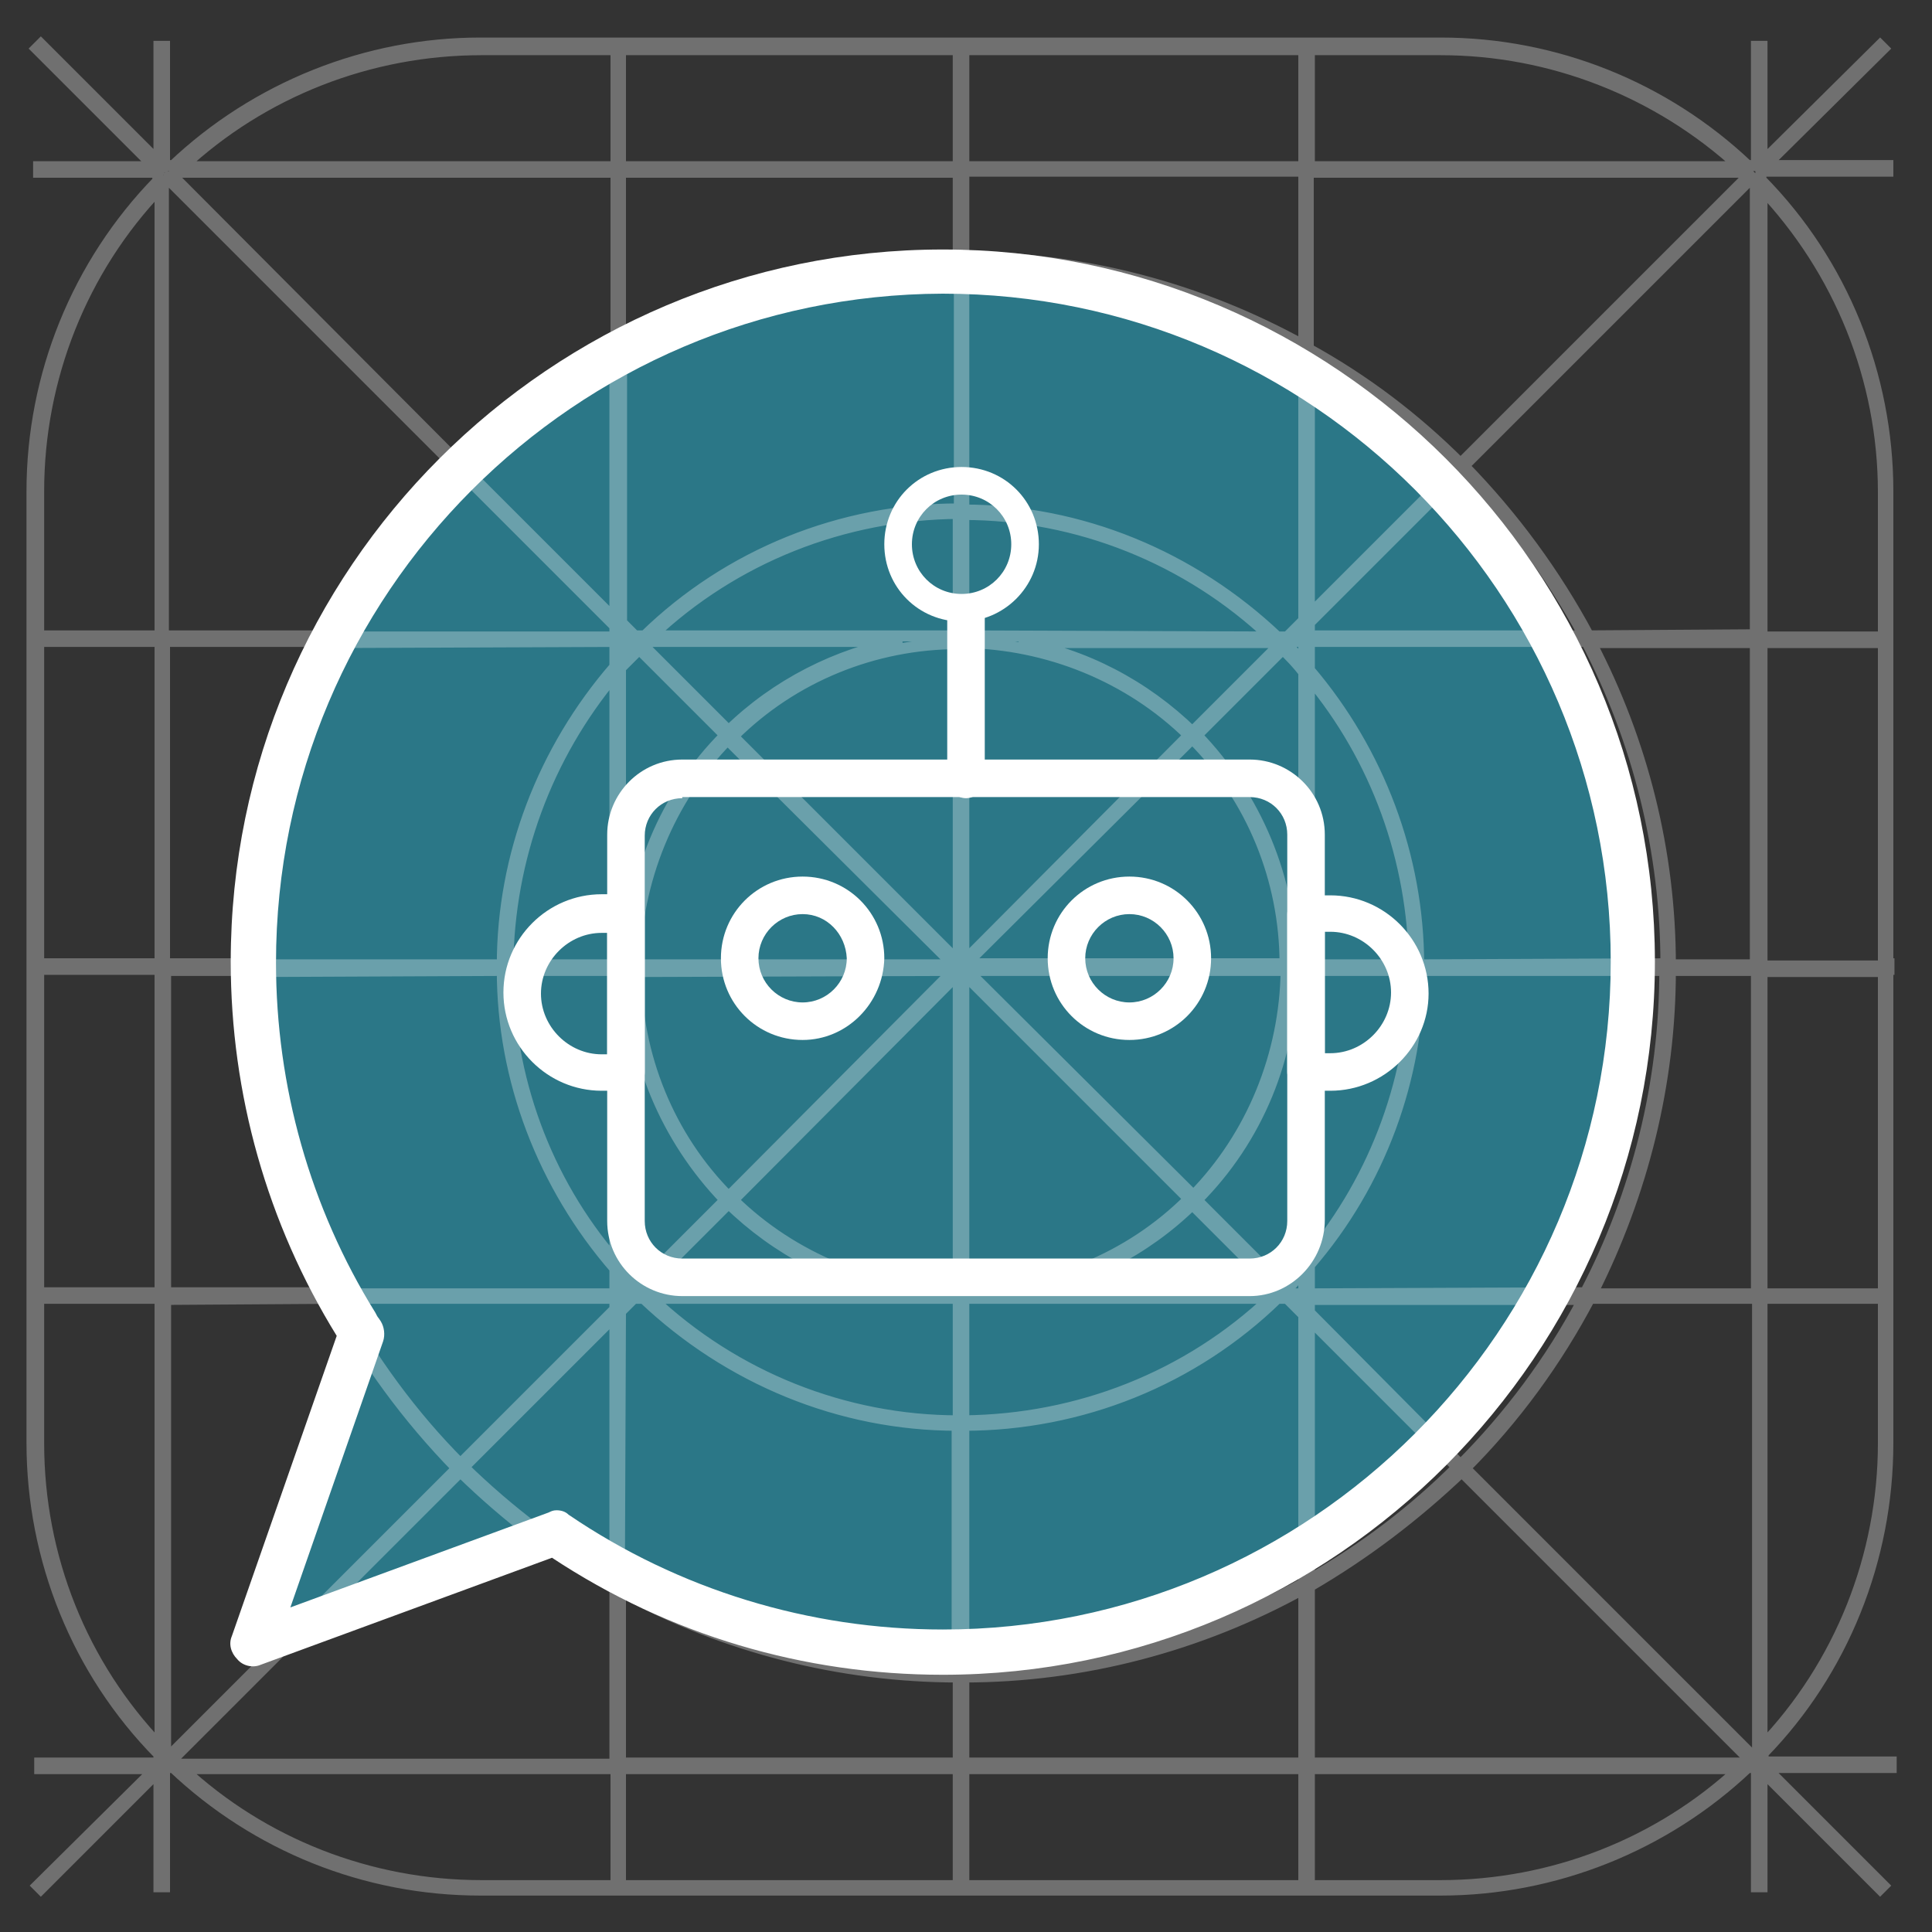 <?xml version="1.0" encoding="utf-8"?>
<!-- Generator: Adobe Illustrator 22.0.1, SVG Export Plug-In . SVG Version: 6.00 Build 0)  -->
<svg version="1.1" xmlns="http://www.w3.org/2000/svg" xmlns:xlink="http://www.w3.org/1999/xlink" x="0px" y="0px"
	 viewBox="0 0 175 175" style="enable-background:new 0 0 175 175;" xml:space="preserve">
<rect x="0" y="0" width="175" height="175" fill="#333333" stroke="none"/>
<style type="text/css">
	.st0{display:none;}
	.st1{display:inline;fill:#2CD2C1;}
	.st2{opacity:0.5;fill:#25BCDD;}
	.st3{clip-path:url(#SVGID_2_);}
	.st4{opacity:0.3;fill:none;stroke:#FFFFFF;enable-background:new    ;}
	.st5{display:inline;opacity:0.5;fill:#2CD2C1;enable-background:new    ;}
	.st6{display:inline;}
	.st7{fill:#FFFFFF;}
</style>
<g id="Livello_2" class="st0">
	<rect x="-12" y="-17.7" class="st1" width="204" height="214"/>
</g>
<g id="Livello_4">
	<path class="st2" d="M84.8,24c-34.5,0-62.5,28-62.5,62.5c0,11.9,3.3,23,9.1,32.4c0.1,0.2,0.2,0.4,0.3,0.5l-9.3,26.3l2.3,3.2
		l26.1-9.3c9.4,5.7,22.2,9.3,34,9.3c34.5,0,62.5-28,62.5-62.5S119.3,24,84.8,24z"/>
</g>
<g id="Livello_1">
	<g>
		<defs>
			<rect id="SVGID_1_" y="0" width="175" height="175"/>
		</defs>
		<clipPath id="SVGID_2_">
			<use xlink:href="#SVGID_1_"  style="overflow:visible;"/>
		</clipPath>
		<g id="a" class="st3">
			<g transform="translate(-6967.926 3602.207)">
				<g transform="translate(496.926 206.793)">
					<path class="st4" d="M6642-3678.3v-42.9h0.1v-0.5h-0.1v-42.8c0-10.5-4.1-20.7-11.5-28.2v-0.8h11.5v-0.5h-11.1l10.7-10.6
						l-0.3-0.3l-10.7,10.6v-10.5h-0.5v10.8h-0.8c-7.5-7.1-17.4-11.1-27.8-11.1h-87c-10.3,0-20.3,4-27.8,11.1h-0.8v-10.8h-0.5v10.5
						l-10.7-10.7l-0.4,0.4l10.7,10.7h-10.5v0.5h10.8v0.8c-7.3,7.5-11.4,17.6-11.4,28.1v86.2c0,10.5,4.1,20.7,11.5,28.2v0.8h-10.8
						v0.5h10.5l-10.7,10.6l0.3,0.3l10.7-10.7v10.5h0.5v-10.8h0.8c7.5,7.1,17.4,11.1,27.8,11.1h87c10.3,0,20.3-4,27.8-11.1h0.8v10.8
						h0.5v-10.5l10.7,10.7l0.3-0.3l-10.7-10.7h11.4v-0.5h-11.6v-0.8C6637.9-3657.6,6642-3667.7,6642-3678.3z M6641.6-3678.3
						c0,10.2-3.9,20.1-11,27.5v-40.6h10.8v-0.4h-10.8v-29.2h11V-3678.3z M6587.8-3691.8l-0.3-0.3c0.5-0.6,1-1.1,1.6-1.7v2
						L6587.8-3691.8z M6589.1-3691.4v0.8l-0.8-0.8H6589.1z M6527.2-3691.8v-1.7c0.4,0.5,0.9,0.9,1.3,1.4l-0.3,0.3H6527.2z
						 M6527.7-3691.4l-0.5,0.5v-0.5H6527.7z M6528.2-3750.9l0.3,0.3c-0.4,0.4-0.9,0.9-1.3,1.4v-1.7L6528.2-3750.9z M6527.2-3751.4
						v-0.5l0.5,0.5H6527.2z M6589.1-3750.9v2c-0.5-0.6-1-1.2-1.6-1.7l0.3-0.3L6589.1-3750.9z M6588.3-3751.4l0.8-0.8v0.8H6588.3z
						 M6589.1-3721.6h-1.1c-0.1-7.8-3.2-15.2-8.6-20.8l7.8-7.8c0.7,0.7,1.3,1.3,1.9,2.1L6589.1-3721.6z M6589.6-3747.6
						c6.1,7.3,9.4,16.5,9.5,26h-9.5L6589.6-3747.6z M6579-3742.1c5.4,5.4,8.4,12.8,8.4,20.4h-28.9L6579-3742.1z M6558.3-3721.9
						v-28.9c7.6,0.1,15,3.1,20.4,8.4L6558.3-3721.9z M6557.8-3721.9l-20.4-20.4c5.4-5.4,12.8-8.4,20.4-8.4L6557.8-3721.9z
						 M6557.4-3721.6h-28.9c0.1-7.6,3.1-15,8.4-20.4L6557.4-3721.6z M6557.4-3721.1l-20.4,20.5c-5.4-5.4-8.4-12.8-8.4-20.4
						L6557.4-3721.1L6557.4-3721.1z M6557.8-3720.8v28.9c-7.6-0.1-15-3.1-20.4-8.4L6557.8-3720.8z M6558.3-3720.8l20.4,20.4
						c-5.4,5.4-12.8,8.4-20.4,8.4C6558.3-3691.9,6558.3-3720.8,6558.3-3720.8z M6558.6-3721.1h28.9c-0.1,7.6-3.1,15-8.4,20.4
						L6558.6-3721.1z M6586.8-3750.5l-7.8,7.8c-4.3-4.2-9.8-7.1-15.7-8.1h23.2L6586.8-3750.5z M6558.3-3751.4v-11
						c10.3,0,20.3,4,27.8,11.1L6558.3-3751.4L6558.3-3751.4z M6557.8-3751.4H6530c7.5-7.1,17.4-11,27.8-11.1L6557.8-3751.4z
						 M6552.7-3750.9c-5.9,1.1-11.4,3.9-15.7,8.1l-7.8-7.8l0.3-0.3L6552.7-3750.9L6552.7-3750.9z M6528.9-3750.2l7.8,7.8
						c-5.5,5.5-8.6,13-8.6,20.8h-0.9v-26.9C6527.7-3749,6528.3-3749.6,6528.9-3750.2z M6526.7-3721.6h-9.7
						c0.1-9.6,3.5-18.9,9.7-26.3L6526.7-3721.6L6526.7-3721.6z M6526.7-3721.1v26.3c-6.3-7.3-9.7-16.7-9.7-26.3L6526.7-3721.1z
						 M6527.2-3721.1h0.9c0.1,7.8,3.2,15.2,8.6,20.8l-7.8,7.8c-0.5-0.5-1.1-1.2-1.7-1.8V-3721.1z M6529.2-3692.2l7.8-7.8
						c4.3,4.2,9.8,7.1,15.7,8.1h-23.2L6529.2-3692.2z M6557.8-3691.4v11.1c-10.3,0-20.3-4-27.8-11.1H6557.8z M6558.3-3691.4h27.8
						c-7.5,7.1-17.4,11-27.8,11.1V-3691.4L6558.3-3691.4z M6563.3-3691.8c5.9-1.1,11.4-3.9,15.7-8.1l7.8,7.8l-0.3,0.3H6563.3z
						 M6587.2-3692.5l-7.8-7.8c5.5-5.5,8.6-13,8.6-20.8h1.1v26.5C6588.5-3693.9,6587.8-3693.2,6587.2-3692.5L6587.2-3692.5z
						 M6589.6-3721.1h9.5c-0.1,9.5-3.4,18.7-9.5,26V-3721.1z M6599.5-3721.6c0-9.8-3.6-19.3-9.9-26.7v-2.6h25.1
						c4.7,9,7.2,19.1,7.2,29.2L6599.5-3721.6L6599.5-3721.6z M6589.6-3751.4v-1.2l13.8-13.8c4.4,4.4,8.1,9.5,11.1,15H6589.6z
						 M6589.6-3753.3v-23.6c4.9,2.8,9.4,6.2,13.4,10.2L6589.6-3753.3z M6589.1-3752.8l-1.5,1.5h-0.9c-7.7-7.3-17.8-11.5-28.4-11.5
						v-22.4c10.8,0,21.4,2.8,30.8,8.1L6589.1-3752.8L6589.1-3752.8z M6557.8-3762.9c-10.6,0-20.8,4.1-28.4,11.5h-0.9l-1.2-1.2v-24.8
						c9.4-5.2,19.9-7.9,30.6-7.9V-3762.9z M6526.7-3752.9l-13.7-13.7c4.1-4.1,8.7-7.5,13.7-10.3V-3752.9z M6526.7-3752.3v1h-25.1
						c2.9-5.5,6.7-10.6,11.1-15L6526.7-3752.3z M6526.7-3750.9v2.3c-6.5,7.5-10.2,17.1-10.2,27h-22.3c0-10.2,2.5-20.2,7.2-29.2
						L6526.7-3750.9L6526.7-3750.9z M6516.5-3721.1c0,9.9,3.7,19.5,10.2,27v2.3h-25.3c-4.7-9-7.2-19.1-7.2-29.2L6516.5-3721.1
						L6516.5-3721.1z M6526.7-3691.4v1l-14,14c-4.4-4.4-8.1-9.5-11.1-15H6526.7z M6526.7-3689.8v24c-5-2.8-9.6-6.3-13.7-10.3
						L6526.7-3689.8z M6527.2-3690.2l1.2-1.2h0.9c7.7,7.3,17.8,11.5,28.4,11.5v22.3c-10.7-0.1-21.2-2.8-30.6-7.9L6527.2-3690.2
						L6527.2-3690.2z M6558.3-3679.9c10.6,0,20.8-4.1,28.4-11.5h0.9l1.5,1.5v24.3c-9.4,5.3-20,8-30.8,8.1V-3679.9z M6589.6-3689.5
						l13.4,13.4c-4,4-8.5,7.4-13.4,10.2V-3689.5z M6589.6-3690.1v-1.2h24.8c-2.9,5.5-6.7,10.6-11.1,15L6589.6-3690.1z
						 M6589.6-3691.8v-2.6c6.4-7.4,9.9-16.9,9.9-26.7h22.3c0,10.2-2.5,20.2-7.2,29.2L6589.6-3691.8L6589.6-3691.8z M6622.3-3721.1
						h7.8v29.3h-14.9C6619.8-3700.9,6622.3-3710.9,6622.3-3721.1L6622.3-3721.1z M6622.3-3721.6c0-10.2-2.5-20.2-7.2-29.2h14.9v29.2
						L6622.3-3721.6z M6614.9-3751.4c-3-5.6-6.8-10.8-11.3-15.4l26.1-26.1l0,0l0.3,0.3v41.1L6614.9-3751.4z M6629.4-3793.1
						l-26.1,26.1c-4.1-4.1-8.7-7.6-13.8-10.4v-16h39.5C6629.2-3793.3,6629.3-3793.2,6629.4-3793.1L6629.4-3793.1z M6589.1-3777.7
						c-9.4-5.2-20-8-30.8-8v-7.8h30.8V-3777.7z M6558.3-3793.9v-10.6h30.8v10.6L6558.3-3793.9L6558.3-3793.9z M6557.8-3793.9h-30.6
						v-10.6h30.6L6557.8-3793.9z M6557.8-3793.4v7.8c-10.7,0-21.2,2.7-30.6,7.8v-15.6H6557.8z M6526.7-3777.5
						c-5.1,2.9-9.8,6.4-14,10.6l-26.1-26.2c0.1-0.1,0.2-0.2,0.4-0.3h39.8V-3777.5z M6486.2-3792.8L6486.2-3792.8l26.1,26.1
						c-4.5,4.5-8.3,9.7-11.3,15.3h-15.2v-41.1C6486-3792.5,6486.1-3792.6,6486.2-3792.8z M6500.9-3750.9c-4.7,9-7.1,19.1-7.2,29.2
						h-7.8v-29.2L6500.9-3750.9z M6493.7-3721.1c0,10.2,2.5,20.2,7.2,29.2h-14.9v-29.2H6493.7z M6501.1-3691.4
						c3,5.6,6.8,10.8,11.3,15.4l-26.1,26.1l0,0l-0.3-0.3v-41.1L6501.1-3691.4z M6486.6-3649.6l26.1-26.1c4.2,4.1,8.9,7.7,14,10.6
						v15.9H6487C6486.9-3649.4,6486.8-3649.5,6486.6-3649.6z M6527.2-3664.9c9.4,5.1,19.9,7.8,30.6,7.8v7.8h-30.6V-3664.9z
						 M6557.8-3648.8v10.6h-30.6v-10.6H6557.8z M6558.3-3648.8h30.8v10.6h-30.8L6558.3-3648.8L6558.3-3648.8z M6558.3-3649.3v-7.8
						c10.8,0,21.4-2.8,30.8-8v15.8H6558.3z M6589.6-3665.3c5-2.9,9.6-6.4,13.8-10.4l26.1,26.1c-0.1,0.1-0.2,0.2-0.4,0.3h-39.5
						V-3665.3z M6629.8-3649.9L6629.8-3649.9l-26.1-26.1c4.5-4.5,8.3-9.7,11.3-15.4h15.2v41.2
						C6630-3650.2,6629.9-3650.1,6629.8-3649.9L6629.8-3649.9z M6641.6-3764.4v42.9h-11v-29.3h10.8v-0.5h-10.8v-40.6
						C6637.6-3784.5,6641.6-3774.7,6641.6-3764.4L6641.6-3764.4z M6628.6-3793.9h-39v-10.6h11.9
						C6611.5-3804.5,6621.2-3800.7,6628.6-3793.9z M6514.6-3804.5h12.2v10.6h-39.3C6494.8-3800.7,6504.5-3804.5,6514.6-3804.5z
						 M6474.5-3678.3v-86.2c0-10.2,3.9-20.1,11-27.5v40.6h-10.8v0.5h10.8v29.2h-10.9v0.5h10.9v29.3h-10.8v0.5h10.8v40.6
						C6478.4-3658.2,6474.5-3668,6474.5-3678.3z M6487.5-3648.8h39.3v10.6h-12.2C6504.5-3638.2,6494.8-3642,6487.5-3648.8z
						 M6601.5-3638.2h-11.9v-10.6h39C6621.3-3642,6611.6-3638.2,6601.5-3638.2z"/>
					<g transform="translate(23.952 34.43)" class="st0">
						<circle class="st5" cx="6504.9" cy="-3773.8" r="30.9"/>
						<rect x="6504.1" y="-3785.7" class="st5" width="71.4" height="70.6"/>
						<g transform="translate(0 0)" class="st6">
							<path class="st7" d="M6503.4-3743.8v29.8h71.8v-71.9H6533c-4.5-10.9-14.8-18.3-26.6-18.9c-0.6-0.1-1.1-0.2-1.7-0.1
								c-0.7,0-1.3,0-2,0.1c-11.7,0.8-21.9,8.1-26.4,18.9l0,0l-0.3,0.8c-0.1,0.2-0.2,0.3-0.1,0.5c-0.1,0.5-0.4,1.1-0.5,1.6
								c-0.1,0.3-0.1,0.5-0.3,0.8l-0.4,2c0,0.3-0.1,0.7-0.1,0.9c-0.1,0.4-0.1,0.9-0.1,1.3c-0.3,1.2-0.4,2.5-0.4,3.7c0,2,0.2,4,0.7,6
								l0,0c0.3,1.7,0.8,3.3,1.3,4.9l0.3,0.9h0.1c1.5,3.7,3.7,7.1,6.6,9.9C6488.4-3747.2,6495.7-3744.1,6503.4-3743.8z
								 M6572.5-3716.7H6506v-51.3h66.5V-3716.7z M6572.5-3783.3v12.7H6506v-12.7H6572.5z M6530.1-3786h-8.5
								c-1.5-6.2-4.2-11.4-7.5-14.7C6521.2-3798.2,6527-3792.9,6530.1-3786z M6502.8-3802.2h0.5v11.9h2.6v-11.9l0,0
								c5.4,0.9,10.4,7.3,12.8,16.3h-15.5v39.5c-5.6-0.9-10.4-7.3-12.8-16.1h7.7v-2.6h-8.3c-0.6-3-0.9-6.1-0.9-9.1c0-3,0.3-6,0.8-9
								h8.3v-2.6h-7.7C6492.8-3794.7,6497.4-3801,6502.8-3802.2z M6495.3-3800.6c-3.3,3.4-6,8.6-7.4,14.7h-8.6
								C6482.4-3792.8,6488.2-3798.2,6495.3-3800.6z M6477.3-3768.8v-0.1c-0.8-3.6-0.9-7.3-0.1-10.8c0-0.1,0.1-0.4,0.1-0.5
								c0.1-0.7,0.4-1.5,0.5-2.1c0.1-0.1,0.2-0.3,0.1-0.4c0-0.2,0.1-0.4,0.3-0.5h9c-0.5,3-0.8,6-0.8,9c0,3.1,0.3,6.1,0.8,9.1h-9
								C6477.8-3766.4,6477.5-3767.5,6477.3-3768.8z M6487.8-3762.6c1.6,6.1,4.2,11.2,7.7,14.7c-4-1.3-7.6-3.6-10.6-6.6
								c-2.3-2.3-4.2-5.1-5.6-8.1H6487.8z"/>
							<rect x="6510.5" y="-3778.3" class="st7" width="30.4" height="2.6"/>
							<rect x="6563.1" y="-3778.3" class="st7" width="4" height="2.6"/>
							<rect x="6515.7" y="-3739" class="st7" width="45.1" height="2.6"/>
							<path class="st7" d="M6560.8-3760.4h-45.1v14.9h45.1V-3760.4z M6557.8-3748.4h-39.1v-9.3h39.1V-3748.4z"/>
							<rect x="6515.7" y="-3730" class="st7" width="45.1" height="2.6"/>
						</g>
					</g>
				</g>
			</g>
		</g>
	</g>
</g>
<g id="bot" class="st0">
	<g class="st6">
		<g>
			<path class="st7" d="M25.2,151c-0.6,0-1.3-0.3-1.7-0.7c-0.7-0.7-0.9-1.6-0.6-2.5l9.2-27.6c-6.1-10-9.3-21.5-9.3-33.3
				c0-35.3,28.7-64.1,64.1-64.1c35.3,0,64.1,28.7,64.1,64.1c0,32.2-21,59.5-52.9,63.5c-0.7,0.1-1.4-0.1-1.9-0.6
				c-0.5-0.5-0.8-1.1-0.8-1.8v-24.4c0-1.4,1.1-2.5,2.5-2.5h14.8c2.7,0,4.9-2.2,4.9-4.9v-32c0-2.7-2.2-4.9-4.9-4.9H61.1
				c-2.7,0-4.9,2.2-4.9,4.9v32c0,2.7,2.2,4.9,4.9,4.9h15.3c1.4,0,2.5,1.1,2.5,2.5v24.6c0,0.7-0.3,1.4-0.8,1.8
				c-0.5,0.5-1.2,0.7-1.9,0.6c-9.8-0.9-14.3-3.9-22.7-9l-27.6,9.2C25.7,151,25.4,151,25.2,151z M53.8,136.5c0.5,0,0.9,0.1,1.3,0.4
				c7.2,4.6,10.5,7.5,18.9,8.6v-19.4H61.1c-5.4,0-9.9-4.4-9.9-9.9v-32c0-5.4,4.4-9.9,9.9-9.9h51.3c5.4,0,9.9,4.4,9.9,9.9v32
				c0,5.4-4.4,9.9-9.9,9.9h-12.3v19.1c28.1-4.9,45.8-29.4,45.8-58.2c0-32.6-26.5-59.1-59.1-59.1c-32.6,0-59.1,26.5-59.1,59.1
				c0,11.2,3.2,22.2,9.2,31.6c0.4,0.6,0.5,1.4,0.3,2.1l-8,24l24-8C53.3,136.6,53.6,136.5,53.8,136.5z"/>
		</g>
		<g>
			<g>
				<path class="st7" d="M71.2,109c-4.8,0-8.7-3.9-8.7-8.7c0-4.8,3.9-8.7,8.7-8.7c4.8,0,8.7,3.9,8.7,8.7C79.9,105.1,76,109,71.2,109
					z M71.2,96.5c-2.1,0-3.8,1.7-3.8,3.8c0,2.1,1.7,3.8,3.8,3.8c2.1,0,3.8-1.7,3.8-3.8C75,98.2,73.3,96.5,71.2,96.5z"/>
			</g>
			<g>
				<path class="st7" d="M102.4,109c-4.8,0-8.7-3.9-8.7-8.7c0-4.8,3.9-8.7,8.7-8.7c4.8,0,8.7,3.9,8.7,8.7
					C111.1,105.1,107.2,109,102.4,109z M102.4,96.5c-2.1,0-3.8,1.7-3.8,3.8c0,2.1,1.7,3.8,3.8,3.8s3.8-1.7,3.8-3.8
					C106.2,98.2,104.5,96.5,102.4,96.5z"/>
			</g>
		</g>
		<g>
			<path class="st7" d="M86.2,78c-1.4,0-2.5-0.6-2.5-1.4v-12c0-0.8,1.1-1.4,2.5-1.4c1.4,0,2.5,0.6,2.5,1.4v12
				C88.7,77.3,87.6,78,86.2,78z"/>
		</g>
	</g>
</g>
<g id="fumetto">
	<path class="st7" d="M85.4,151.7c-12.6,0-24.8-3.6-35.4-10.6l-26.4,9.7c-0.7,0.3-1.6,0.1-2.1-0.5c-0.6-0.6-0.8-1.4-0.5-2.1
		l9.5-27.2c0,0,0,0,0,0c-6.3-10.2-9.6-21.9-9.6-33.9c0-35.6,29-64.5,64.5-64.5s64.5,29,64.5,64.5S121,151.7,85.4,151.7z M50.4,136.8
		c0.4,0,0.8,0.1,1.1,0.4c10,6.8,21.8,10.4,33.9,10.4c33.3,0,60.5-27.1,60.5-60.5c0-33.3-27.1-60.5-60.5-60.5
		C52.1,26.7,25,53.8,25,87.2c0,11.2,3.1,22.2,9,31.7c0.1,0.2,0.2,0.4,0.3,0.5l0.2,0.3c0.3,0.5,0.4,1.2,0.2,1.8l-8.4,24.1l23.4-8.6
		C49.9,136.9,50.1,136.8,50.4,136.8z"/>
</g>
<g id="robot">
	<g>
		<g>
			<g>
				<path class="st7" d="M113.2,117.4H61.8c-3.7,0-6.8-3-6.8-6.8V75.6c0-3.7,3-6.8,6.8-6.8h51.4c3.7,0,6.8,3,6.8,6.8v34.9
					C120,114.3,116.9,117.4,113.2,117.4z M61.8,72.3c-1.9,0-3.4,1.5-3.4,3.4v34.9c0,1.9,1.5,3.4,3.4,3.4h51.4c1.9,0,3.4-1.5,3.4-3.4
					V75.6c0-1.9-1.5-3.4-3.4-3.4H61.8z"/>
			</g>
			<g>
				<g>
					<path class="st7" d="M72.7,94.2c-4.1,0-7.4-3.3-7.4-7.4c0-4.1,3.3-7.4,7.4-7.4c4.1,0,7.4,3.3,7.4,7.4
						C80,90.9,76.7,94.2,72.7,94.2z M72.7,82.8c-2.2,0-4,1.8-4,4c0,2.2,1.8,4,4,4c2.2,0,4-1.8,4-4C76.6,84.6,74.9,82.8,72.7,82.8z"
						/>
				</g>
				<g>
					<path class="st7" d="M102.3,94.2c-4.1,0-7.4-3.3-7.4-7.4c0-4.1,3.3-7.4,7.4-7.4c4.1,0,7.4,3.3,7.4,7.4
						C109.7,90.9,106.4,94.2,102.3,94.2z M102.3,82.8c-2.2,0-4,1.8-4,4c0,2.2,1.8,4,4,4c2.2,0,4-1.8,4-4
						C106.3,84.6,104.5,82.8,102.3,82.8z"/>
				</g>
			</g>
			<g>
				<path class="st7" d="M87.5,72.3c-0.9,0-1.7-0.8-1.7-1.7v-15c0-0.9,0.8-1.7,1.7-1.7c0.9,0,1.7,0.8,1.7,1.7v15
					C89.2,71.5,88.4,72.3,87.5,72.3z"/>
			</g>
			<g>
				<path class="st7" d="M87.1,56.3c-3.9,0-7-3.1-7-7s3.1-7,7-7c3.9,0,7,3.1,7,7S90.9,56.3,87.1,56.3z M87.1,44.8
					c-2.5,0-4.5,2-4.5,4.5c0,2.5,2,4.5,4.5,4.5c2.5,0,4.5-2,4.5-4.5C91.6,46.8,89.6,44.8,87.1,44.8z"/>
			</g>
		</g>
		<g>
			<path class="st7" d="M120.5,98.8h-2.2c-0.9,0-1.7-0.8-1.7-1.7V82.8c0-0.9,0.8-1.7,1.7-1.7h2.2c4.9,0,8.9,4,8.9,8.9
				C129.4,94.8,125.4,98.8,120.5,98.8z M120,95.4h0.5c3,0,5.5-2.5,5.5-5.5c0-3-2.5-5.5-5.5-5.5H120V95.4z"/>
		</g>
		<g>
			<path class="st7" d="M56.7,98.8h-2.2c-4.9,0-8.9-4-8.9-8.9c0-4.9,4-8.9,8.9-8.9h2.2c0.9,0,1.7,0.8,1.7,1.7v14.4
				C58.4,98.1,57.7,98.8,56.7,98.8z M54.5,84.5c-3,0-5.5,2.5-5.5,5.5c0,3,2.5,5.5,5.5,5.5H55v-11H54.5z"/>
		</g>
	</g>
</g>
</svg>
